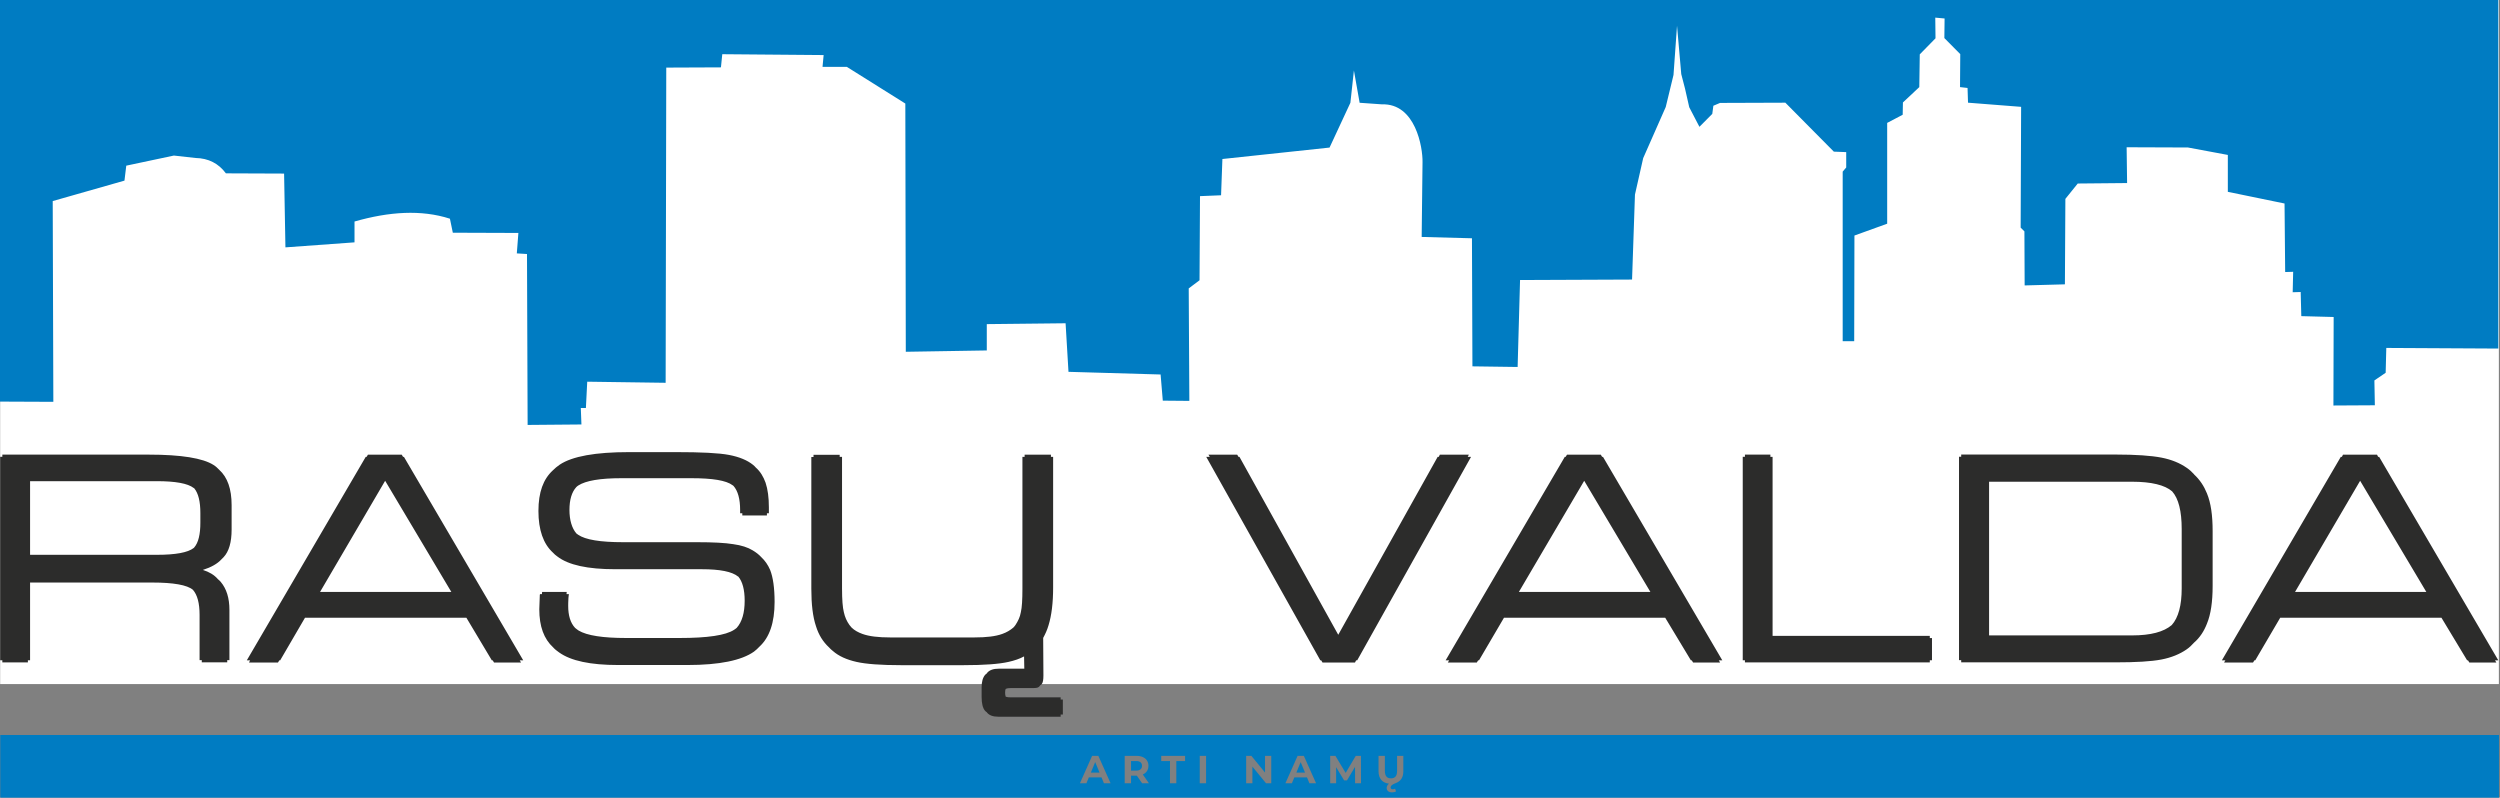 <svg width="1915" height="611" viewBox="0 0 1915 611" fill="none" xmlns="http://www.w3.org/2000/svg">
<rect x="0" y="0" width="1915" height="611" fill="#808080" stroke="none"/>
<path d="M838.919 583.77L842.243 591.81H835.596L838.919 583.77Z" fill="#007CC2"/>
<path d="M873.645 583.92C874.403 584.54 874.782 585.44 874.782 586.62C874.782 587.78 874.403 588.68 873.645 589.32C872.886 589.96 871.778 590.28 870.321 590.28H866.368V582.96H870.321C871.778 582.96 872.886 583.28 873.645 583.92Z" fill="#007CC2"/>
<path d="M996.32 583.77L999.644 591.81H992.997L996.32 583.77Z" fill="#007CC2"/>
<path fill-rule="evenodd" clip-rule="evenodd" d="M1914.21 563H0.211V611H1914.21V563ZM834.038 595.5H843.771L845.627 600H850.718L841.345 579H836.554L827.211 600H832.182L834.038 595.5ZM870.83 594.15L874.872 600H880.083L875.381 593.25C876.759 592.65 877.817 591.79 878.556 590.67C879.314 589.53 879.693 588.18 879.693 586.62C879.693 585.06 879.324 583.71 878.585 582.57C877.847 581.43 876.789 580.55 875.411 579.93C874.054 579.31 872.447 579 870.59 579H861.517V600H866.368V594.15H870.83ZM896.211 582.96H889.503V579H907.77V582.96H901.062V600H896.211V582.96ZM923.855 579H919.004V600H923.855V579ZM973.783 579V600H969.801L959.35 587.25V600H954.558V579H958.571L968.992 591.75V579H973.783ZM991.439 595.5H1001.17L1003.03 600H1008.12L998.746 579H993.955L984.612 600H989.583L991.439 595.5ZM1037.99 600L1037.96 587.4L1031.79 597.78H1029.61L1023.47 587.67V600H1018.92V579H1022.93L1030.78 592.05L1038.5 579H1042.48L1042.54 600H1037.99ZM1074.95 590.76V579H1070.16V590.58C1070.16 592.52 1069.76 593.95 1068.96 594.87C1068.16 595.77 1067 596.22 1065.48 596.22C1062.37 596.22 1060.81 594.34 1060.81 590.58V579H1055.96V590.76C1055.96 593.56 1056.66 595.78 1058.06 597.42C1059.46 599.06 1061.42 600.01 1063.96 600.27C1062.78 601.25 1062.19 602.36 1062.19 603.6C1062.19 604.62 1062.56 605.43 1063.3 606.03C1064.04 606.65 1065.05 606.96 1066.32 606.96C1066.88 606.96 1067.43 606.89 1067.97 606.75C1068.51 606.63 1068.97 606.47 1069.35 606.27L1068.66 604.14C1068.16 604.44 1067.56 604.59 1066.86 604.59C1066.32 604.59 1065.9 604.46 1065.6 604.2C1065.31 603.96 1065.16 603.63 1065.16 603.21C1065.16 602.63 1065.46 602.05 1066.08 601.47C1066.7 600.91 1067.79 600.34 1069.35 599.76C1071.12 599.1 1072.5 598.03 1073.48 596.55C1074.46 595.07 1074.95 593.14 1074.95 590.76Z" fill="#007CC2"/>
<path d="M0.117 0H1914.12V524H0.117V0Z" fill="white"/>
<path fill-rule="evenodd" clip-rule="evenodd" d="M1913.7 0V267L1827.9 266.52L1827.42 285.54L1818.78 291.42L1819.14 310.44L1787.4 310.62L1787.58 242.82L1762.8 242.16L1762.32 223.68L1756.2 223.86L1756.56 208.2L1750.44 208.38L1749.96 155.88L1706.52 146.94V118.68L1675.98 112.98L1629 112.8L1629.36 140.22L1591.56 140.58L1582.08 152.34L1581.72 217.8L1550.88 218.64L1550.7 177.24L1547.82 174.36L1548.18 81.84L1507.5 78.66L1507.14 67.38L1501.38 66.72L1501.56 41.46L1489.38 29.16L1489.56 14.16L1482.42 13.5L1482.6 29.34L1470.54 41.64L1470.18 66.72L1457.64 78.48L1457.46 87.9L1445.58 94.14V171.36L1420.5 180.42L1420.32 261.36H1411.5V131.46L1414.2 128.28V116.52L1404.72 116.16L1367.58 78.66L1317.54 78.84L1312.44 81L1311.6 87.24L1301.76 97.14L1293.96 82.14L1290.72 67.86L1287.84 56.76L1284.6 19.74L1281.9 57.42L1275.96 81.96L1258.68 121.14L1252.38 149.04L1250.16 214.14L1164.36 214.5L1162.5 281.1L1127.88 280.62L1127.52 182.52L1089 181.5L1089.66 124.14C1089.84 113.04 1084.38 79.02 1058.46 79.92L1041.48 78.72L1037.1 54L1034.4 78.72L1018.44 113.04L936.36 121.8L935.34 149.58L919.2 150.24L918.84 214.68L910.56 220.92L911.04 307.08L890.7 306.9L889.02 286.86L818.46 284.82L816.24 247.62L755.88 248.28V268.44L693.84 269.46L693.48 79.32L648.72 51.24H630.06L630.9 42.18L553.26 41.52L552.24 51.6L510.36 51.78L509.88 293.22L449.82 292.38L448.8 312.54H444.9L445.38 325.14L404.16 325.5L403.68 194.58L395.88 194.1L397.08 178.44L346.86 178.26L344.64 167.52C322.62 160.44 298.02 162.12 271.56 169.68V185.64L218.64 189.48L217.62 132.96L173.04 132.78C167.46 125.22 159.66 121.2 149.82 121.02L133.2 119.16L96.72 126.9L95.34 138.36L40.38 154.02L40.86 307.8L0 307.62V0H1913.7Z" fill="#007CC2"/>
<path fill-rule="evenodd" clip-rule="evenodd" d="M23.038 424.981H120.238C134.338 424.981 143.818 423.301 148.378 419.761L148.738 419.401C151.978 415.681 153.478 409.321 153.478 400.381V393.001C153.478 384.241 151.978 377.881 148.738 373.981L148.378 373.801C143.818 370.261 134.278 368.581 120.238 368.581H23.038V424.981ZM23.038 505.741H21.358V507.421H1.798V505.741H0.118V349.921H1.798V348.241H113.878C138.778 348.241 155.398 350.941 163.558 356.161C165.238 357.181 166.618 358.501 167.938 359.881C174.238 365.581 177.418 374.521 177.418 386.941V405.601C177.418 415.381 175.378 422.401 171.298 426.781L169.618 428.461C166.558 431.821 161.818 434.521 155.398 436.561C160.138 438.061 164.038 440.281 166.918 443.641C167.758 444.301 168.418 444.961 169.138 445.801C173.518 451.021 175.738 458.101 175.738 467.161V505.681H174.058V507.361H154.558V505.681H152.878V471.001C152.878 462.061 151.198 455.701 147.778 451.801C143.398 448.081 132.838 446.221 116.578 446.221H23.038V505.741ZM295.018 368.281L245.158 453.421H345.717L295.018 368.281ZM308.758 349.981H309.418L400.798 505.801H398.098L399.118 507.481H378.418L377.398 505.801H376.738L357.238 473.161H233.638L214.618 505.801H213.958L212.938 507.481H190.738L191.578 505.801H189.058L280.138 349.981H280.798L281.818 348.301H307.738L308.758 349.981ZM433.918 455.101H435.778C435.598 455.761 435.598 456.781 435.418 458.101C435.238 461.101 435.237 463.141 435.237 464.161C435.237 471.421 436.918 477.121 440.518 480.961C441.358 481.801 442.377 482.281 443.217 483.001C449.637 486.841 461.878 488.701 479.518 488.701H520.737C541.917 488.701 555.838 486.661 562.258 482.461C563.098 481.981 563.637 481.441 564.297 480.961C568.377 476.401 570.418 469.501 570.418 460.081C570.418 451.681 568.738 445.441 565.498 441.601H565.318C560.758 437.881 551.577 436.021 537.477 436.021H471.178C450.178 436.021 435.417 432.841 426.897 426.241C425.697 425.401 424.498 424.381 423.478 423.241C416.158 416.521 412.438 405.901 412.438 391.441C412.438 376.981 416.158 367.021 423.478 360.301C424.978 358.801 426.718 357.301 428.758 355.921C438.418 349.501 456.058 346.321 481.858 346.321H517.617C537.117 346.321 550.677 346.981 558.477 348.481C566.277 349.981 572.398 352.501 576.778 356.041C577.618 356.701 578.278 357.361 578.998 358.201C582.418 361.201 584.757 365.101 586.438 369.781C588.118 374.821 588.958 381.061 588.958 388.621V393.181H587.458V394.861H568.617V393.181H566.938V390.661C566.938 382.261 565.258 376.021 561.838 372.181C561.658 372.001 561.358 371.821 561.178 371.701C556.258 367.981 545.757 366.301 529.617 366.301H476.038C459.778 366.301 448.738 368.161 442.978 371.881C442.498 372.241 441.958 372.541 441.478 373.081C437.938 376.921 436.198 382.861 436.198 390.601C436.198 398.341 438.058 404.581 441.478 408.601C441.958 408.961 442.318 409.261 442.858 409.621C448.438 413.461 459.838 415.321 477.298 415.321H533.758C546.118 415.321 555.478 415.801 561.598 416.821C567.898 417.661 572.938 419.341 576.538 421.561C579.058 423.061 581.278 424.741 583.138 426.781C586.018 429.481 588.238 432.661 589.918 436.561C592.138 442.141 593.338 450.361 593.338 461.101C593.338 476.941 589.438 488.341 581.638 495.421C580.438 496.741 579.117 497.941 577.557 499.141C568.077 505.861 551.098 509.401 526.678 509.401H473.458C452.278 509.401 437.338 506.221 428.338 499.801C426.658 498.601 425.098 497.461 423.778 495.961C416.638 489.421 413.098 479.821 413.098 466.681C413.098 464.821 413.278 461.461 413.458 456.781C413.458 456.121 413.458 455.461 413.638 455.101H415.138C415.138 454.261 415.138 453.781 415.318 453.421H434.158C433.978 453.781 433.978 454.441 433.978 455.101H433.918ZM643.318 349.981H644.998V450.901C644.998 459.301 645.478 465.361 646.378 468.901C647.218 472.741 648.598 475.801 650.638 478.681C651.118 479.341 651.658 480.001 652.318 480.721C654.538 482.881 657.418 484.441 660.598 485.581C665.698 487.441 672.778 488.281 681.958 488.281H746.398C755.578 488.281 762.658 487.441 767.758 485.581C771.178 484.381 773.878 482.701 776.218 480.721C776.878 480.061 777.418 479.401 777.898 478.681C779.758 475.801 781.317 472.801 781.977 468.901C782.817 465.361 783.177 459.301 783.177 450.901V349.981H784.857V348.301H805.017V349.981H806.697V449.941C806.697 461.881 805.497 471.481 803.157 479.041C802.137 482.581 800.638 485.761 799.078 488.641L799.258 517.441C799.258 520.621 798.898 522.841 798.058 523.861C797.698 524.341 797.397 524.701 796.857 524.881C796.677 525.241 796.498 525.361 796.378 525.541C795.718 526.561 794.337 527.041 792.117 527.041H774.657C772.797 527.041 771.418 527.221 770.398 527.701C770.038 528.361 769.918 529.381 769.918 530.701C769.918 531.901 770.098 532.861 770.398 533.701C771.418 534.061 772.797 534.181 774.657 534.181H812.458V535.861H814.138V547.321H812.458V549.001H764.638C760.738 549.001 757.858 547.981 756.178 546.001C755.998 545.821 755.818 545.641 755.818 545.521C755.338 545.161 754.797 544.861 754.438 544.321C752.757 542.281 751.918 538.741 751.918 533.881V526.501C751.918 522.301 752.757 519.121 754.617 516.901C754.977 516.541 755.458 516.241 755.818 515.881C755.998 515.701 756.177 515.521 756.297 515.221C758.157 513.181 761.038 512.221 764.938 512.221H784.617L784.438 502.801C781.017 504.661 777.118 505.981 772.558 507.001C765.238 508.681 753.717 509.521 738.117 509.521H690.117C674.877 509.521 663.298 508.681 656.038 507.001C648.598 505.321 642.478 502.621 637.918 498.601C636.898 497.761 635.878 496.921 635.038 495.901C630.478 491.701 627.058 486.301 625.018 479.581C622.618 472.501 621.477 462.901 621.477 450.961V350.041H623.157V348.361H643.198V350.041L643.318 349.981ZM949.438 349.981L1025.1 486.241L1101.24 349.981H1102.08L1102.92 348.301H1125.12L1124.28 349.981H1126.8L1039.62 505.801H1038.78L1037.94 507.481H1013.04L1012.02 505.801H1011.36L923.997 349.981H926.697L925.677 348.301H947.697L948.718 349.981H949.438ZM1213.5 368.281L1163.46 453.421H1264.2L1213.5 368.281ZM1227.24 349.981H1227.9L1319.28 505.801H1316.58L1317.6 507.481H1296.9L1295.88 505.801H1295.22L1275.54 473.161H1152.06L1132.92 505.801H1132.26L1131.24 507.481H1109.04L1110.06 505.801H1107.36L1198.62 349.981H1199.28L1200.3 348.301H1226.22L1227.24 349.981ZM1356.12 349.981H1357.8V487.081H1478.22V488.761H1479.9V505.741H1478.22V507.421H1336.62V505.741H1334.94V349.921H1336.62V348.241H1356.12V349.981ZM1523.64 368.941V486.721H1633.2C1647.42 486.721 1657.44 484.021 1663.56 478.801C1668.66 473.101 1671.18 463.681 1671.18 450.721V405.301C1671.18 391.501 1668.78 381.901 1663.86 376.381C1658.28 371.521 1647.9 369.001 1633.14 369.001H1523.58L1523.64 368.941ZM1680.66 363.421C1685.04 367.441 1688.28 372.361 1690.5 377.881C1693.56 385.261 1694.88 394.861 1694.88 406.801V448.861C1694.88 460.801 1693.5 470.581 1690.5 477.781C1688.28 483.481 1685.1 488.401 1680.66 492.241C1678.98 494.101 1677.12 495.961 1674.9 497.461C1669.8 501.001 1663.38 503.701 1655.58 505.201C1647.78 506.701 1636.08 507.361 1620.66 507.361H1502.28V505.681H1500.6V349.861H1502.28V348.181H1620.66C1636.08 348.181 1647.78 349.021 1655.58 350.521C1663.38 352.021 1669.8 354.721 1674.9 358.261C1677.12 359.761 1678.98 361.441 1680.66 363.301V363.421ZM1807.86 368.281L1758 453.421H1858.56L1807.86 368.281ZM1821.6 349.981H1822.44L1913.7 505.801H1911.18L1912.2 507.481H1891.5L1890.48 505.801H1889.82L1870.14 473.161H1746.66L1727.52 505.801H1726.86L1725.84 507.481H1703.64L1704.66 505.801H1701.96L1793.04 349.981H1793.88L1794.72 348.301H1820.82L1821.66 349.981H1821.6Z" fill="#2C2C2B"/>
</svg>
